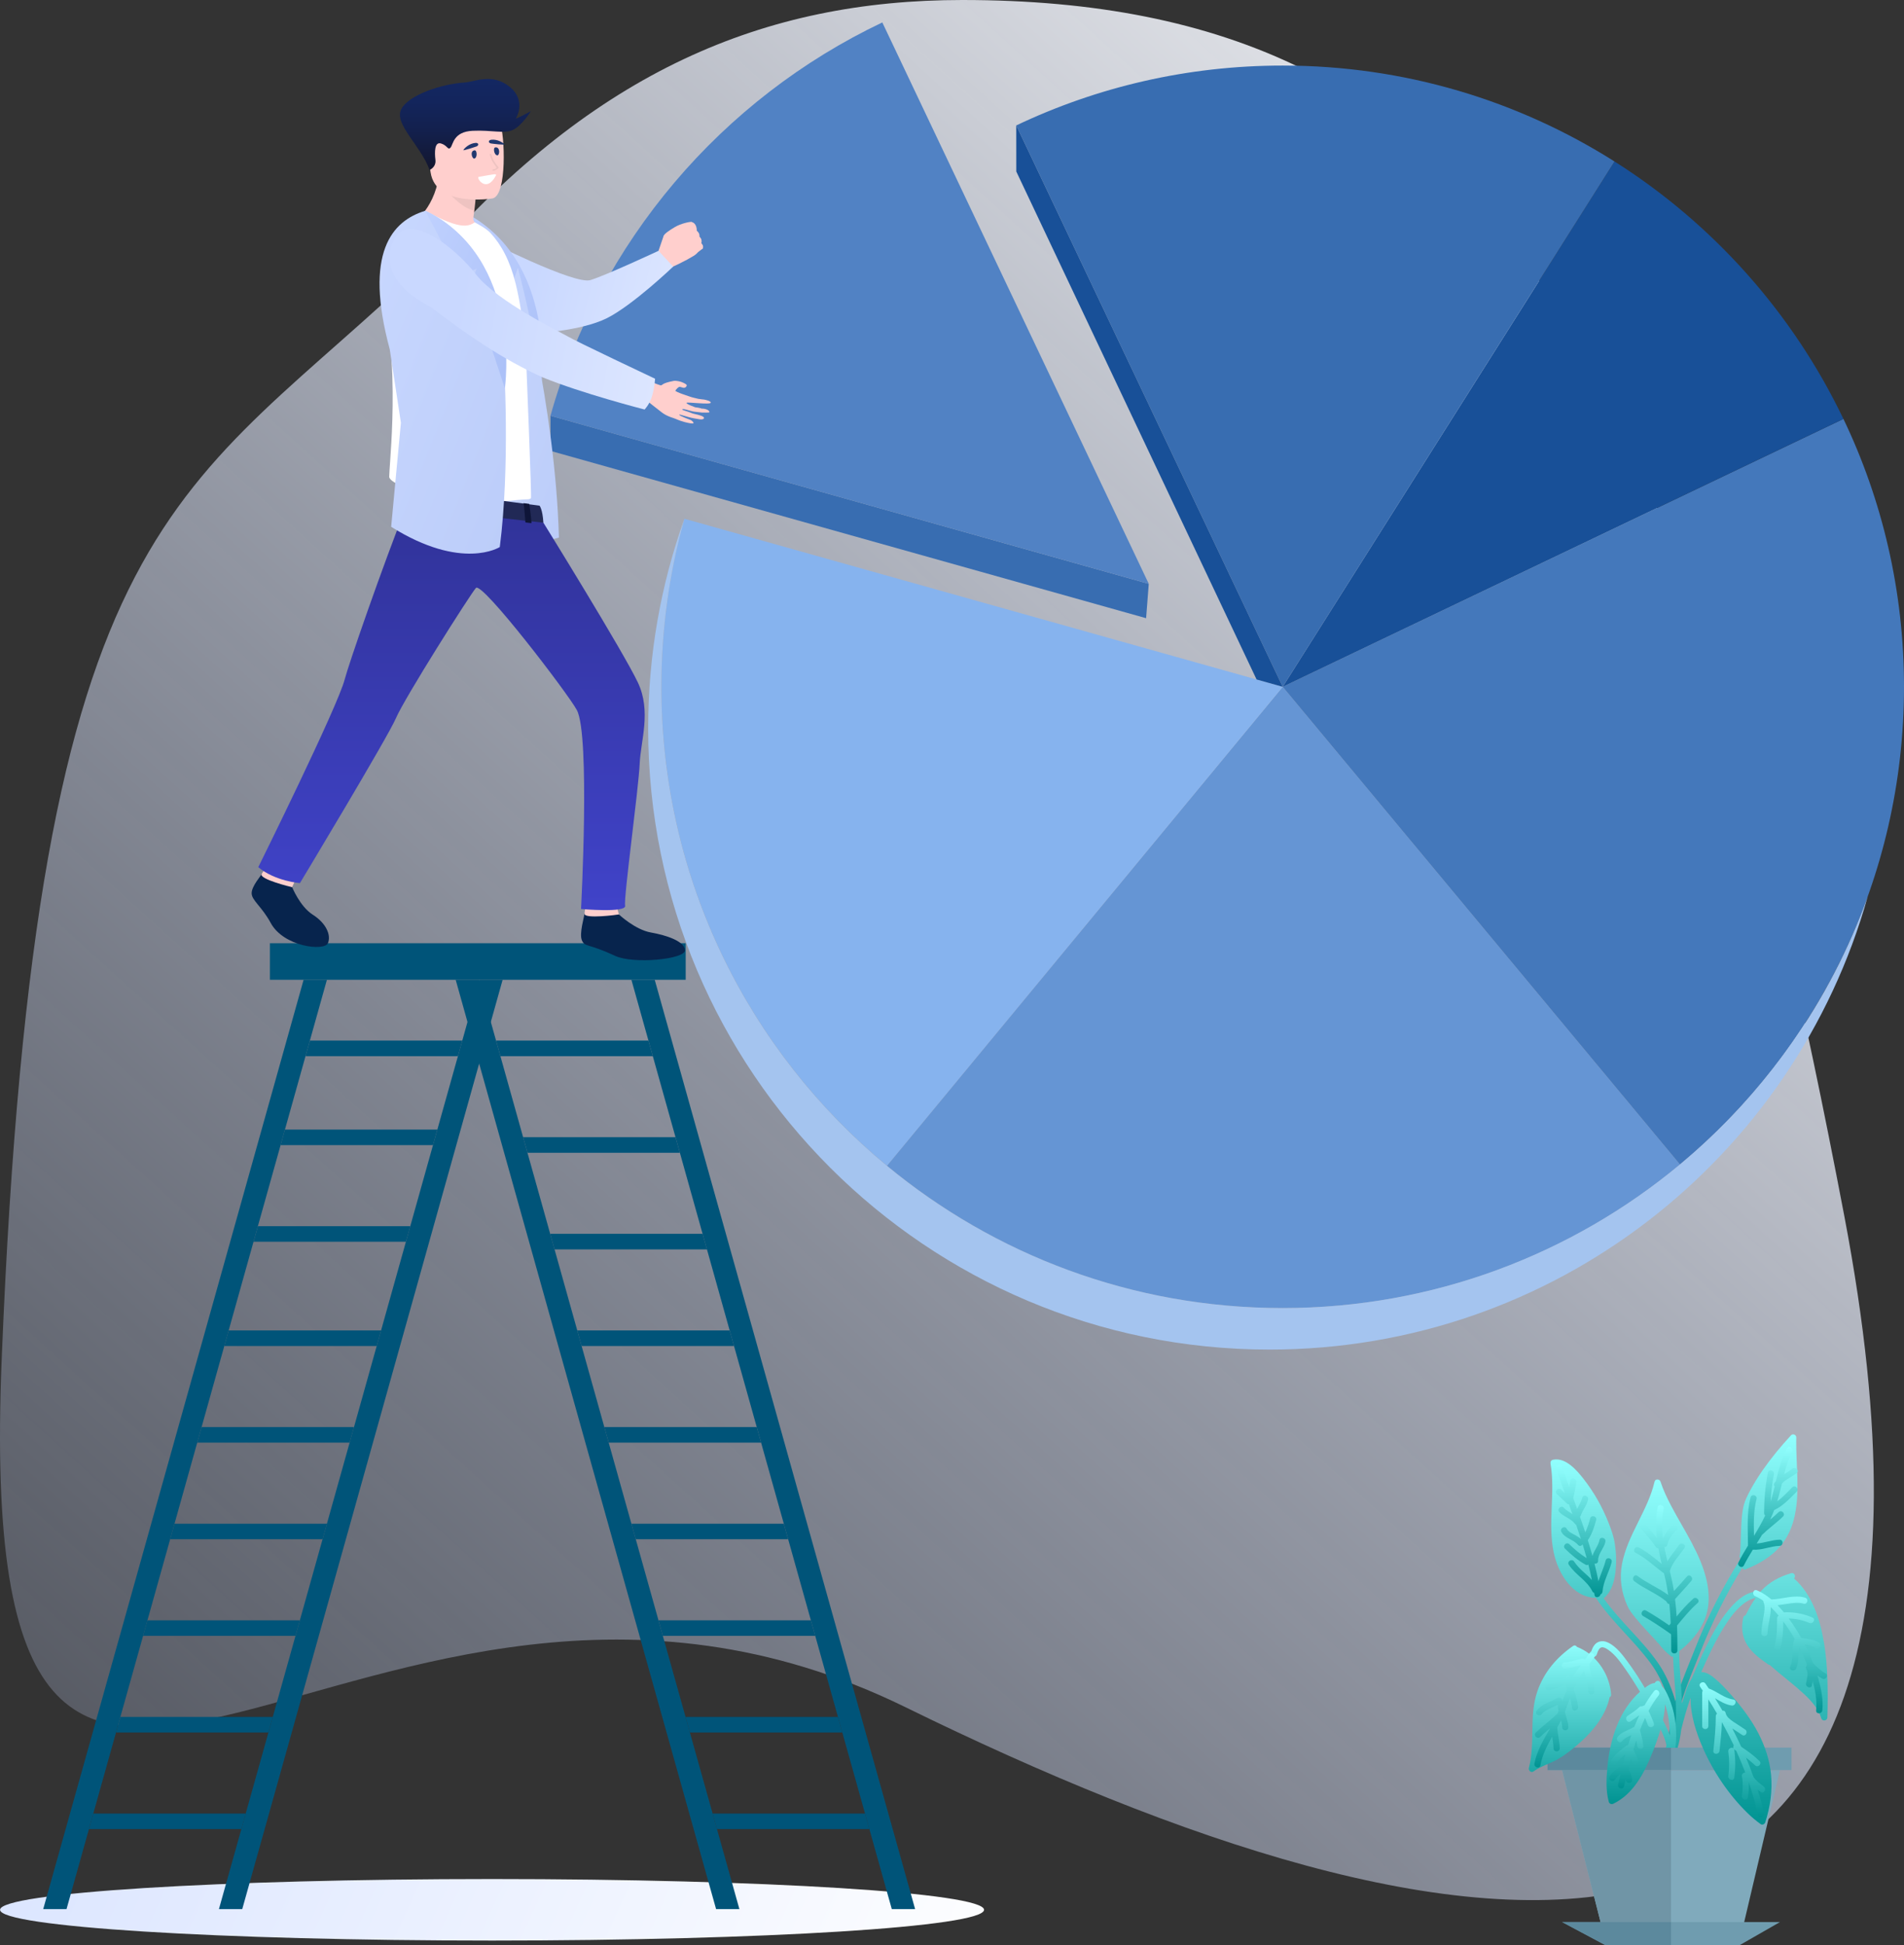 <svg width="505" height="516" viewBox="0 0 505 516" fill="none" xmlns="http://www.w3.org/2000/svg">
<rect x="0" y="0" width="505" height="516" fill="#333333" stroke="none"/>
<g clip-path="url(#clip0_11033_5156)">
<path fill-rule="evenodd" clip-rule="evenodd" d="M255.232 0C202.672 0 157.815 18.915 114.097 68.805C47.5 133 9.722 132.116 0.462 360.213C-7.781 558.781 95.104 381.715 240.18 452.842C385.245 523.975 532.998 552.615 489.156 322.481C445.315 92.346 395.938 0 255.232 0Z" fill="url(#paint0_linear_11033_5156)"/>
<path fill-rule="evenodd" clip-rule="evenodd" d="M461.324 515.31H425.904L414.316 469.509H472.113L461.324 515.31Z" fill="#80AABC"/>
<path d="M410.455 463.552H475.176V469.508H410.455V463.552Z" fill="#6F9CAF"/>
<path fill-rule="evenodd" clip-rule="evenodd" d="M443.215 469.509H414.316L425.904 515.31H443.215V469.509Z" fill="#7095A6"/>
<path d="M410.449 463.552H443.215V469.508H410.449V463.552Z" fill="#5C899D"/>
<path fill-rule="evenodd" clip-rule="evenodd" d="M461.325 516H425.906L414.318 509.816H472.115L461.325 516Z" fill="#6F9CAF"/>
<path fill-rule="evenodd" clip-rule="evenodd" d="M443.215 509.816H414.316L425.904 516H443.215V509.816Z" fill="#5C899D"/>
<path fill-rule="evenodd" clip-rule="evenodd" d="M476.424 382.116C476.424 381.84 476.43 381.557 476.436 381.287C476.454 380.585 475.524 380.182 475.037 380.705C472.305 383.653 469.748 386.769 467.448 390.065C466.247 391.789 465.142 393.578 464.152 395.427C463.497 396.658 462.837 397.925 462.5 399.282C461.882 401.804 461.84 404.494 461.75 407.076C461.708 408.295 461.684 409.513 461.624 410.732C461.6 411.159 461.576 411.585 461.528 412.011C461.516 412.101 461.522 412.089 461.486 412.269C461.468 412.336 461.462 412.372 461.462 412.39C461.245 412.768 461.378 413.188 461.648 413.446C456.868 421.06 452.815 429.016 449.543 437.392C446.295 445.708 442.326 453.946 442.596 463.096C442.596 463.3 442.668 463.462 442.77 463.588H444.091C444.187 463.462 444.241 463.3 444.235 463.096C443.977 454.216 447.832 446.158 451.02 438.094C454.088 430.336 457.763 422.945 462.098 415.842C462.236 416.19 462.566 416.43 463.017 416.25C466.475 414.875 469.76 412.99 472.197 410.126C474.191 407.784 475.416 404.932 476.04 401.936C477.397 395.445 476.358 388.684 476.418 382.122L476.424 382.116Z" fill="url(#paint1_linear_11033_5156)"/>
<path fill-rule="evenodd" clip-rule="evenodd" d="M475.363 394.503C474.156 395.716 472.859 397.169 471.382 398.207C471.862 396.652 472.247 395.055 472.631 393.47C473.718 392.353 475.321 391.681 476.528 390.744C477.362 390.096 476.191 388.937 475.363 389.585C474.69 390.108 473.952 390.546 473.243 391.002C473.76 388.943 474.348 386.871 475.339 384.998C475.831 384.061 474.414 383.233 473.922 384.169C472.499 386.865 471.748 389.837 471.04 392.822C470.896 392.996 470.757 393.176 470.637 393.368C470.415 393.71 470.493 394.046 470.697 394.275C470.373 395.632 470.037 396.983 469.623 398.298C469.749 395.866 470.025 393.44 470.493 391.044C470.697 390.012 469.112 389.567 468.908 390.606C468.212 394.143 467.899 397.739 467.893 401.336C467.893 401.624 468.013 401.84 468.194 401.966C467.323 403.834 466.29 405.605 465.215 407.358C465.137 404.086 465.065 400.759 465.894 397.613C466.164 396.586 464.579 396.148 464.309 397.175C463.222 401.312 463.6 405.725 463.624 409.958C462.736 411.411 461.877 412.87 461.108 414.389C460.628 415.332 462.051 416.16 462.526 415.218C463.252 413.783 464.075 412.402 464.915 411.039C467.353 411.237 469.581 410.084 472 410.042C473.057 410.024 473.063 408.379 472 408.397C469.929 408.439 467.971 409.291 465.93 409.406C466.266 408.865 466.608 408.319 466.945 407.778C467.101 407.526 467.251 407.28 467.401 407.022C467.491 406.986 467.575 406.926 467.659 406.848C469.322 405.215 471.256 403.882 472.913 402.242C473.67 401.504 472.505 400.339 471.754 401.084C471.04 401.786 470.271 402.435 469.497 403.071C469.887 402.242 470.247 401.396 470.577 400.537C472.895 399.48 474.762 397.433 476.528 395.668C477.278 394.917 476.113 393.758 475.363 394.503Z" fill="url(#paint2_linear_11033_5156)"/>
<path fill-rule="evenodd" clip-rule="evenodd" d="M444.086 450.282C443.113 447.148 441.732 443.966 439.865 441.252C435.578 435.019 429.682 430.096 425.322 423.929C425.418 423.887 425.514 423.833 425.605 423.749C428.042 421.467 428.547 417.709 428.637 414.538C428.685 412.845 428.553 411.14 428.301 409.465C428.012 407.531 427.346 405.7 426.631 403.893C424.986 399.714 422.759 395.793 419.991 392.25C418.195 389.957 415.265 386.558 411.987 387.183C411.933 387.195 411.879 387.207 411.825 387.225C411.356 387.345 411.176 387.795 411.254 388.233C412.557 396.033 410.48 403.983 412.083 411.764C413.206 417.21 417.024 423.743 423.263 423.821C427.46 430.132 433.308 435.079 437.793 441.162C439.709 443.761 441.12 446.71 442.183 449.76C443.215 452.708 444.116 456.124 443.443 459.253C443.221 460.285 444.806 460.724 445.029 459.691C445.695 456.563 445.011 453.278 444.08 450.276L444.086 450.282Z" fill="url(#paint3_linear_11033_5156)"/>
<path fill-rule="evenodd" clip-rule="evenodd" d="M425.869 413.92C425.4 415.812 424.536 417.571 423.953 419.414C423.653 417.847 423.299 416.292 422.909 414.743C423.371 414.833 423.893 414.575 423.869 413.968C423.791 412.131 425.461 410.702 425.809 408.931C426.019 407.898 424.434 407.454 424.23 408.493C423.917 410.048 422.789 411.249 422.374 412.726C421.984 411.309 421.564 409.904 421.125 408.499C421.185 408.451 421.245 408.384 421.294 408.3C422.308 406.733 422.861 404.962 423.347 403.179C423.629 402.152 422.044 401.72 421.768 402.74C421.42 404.013 421.041 405.268 420.465 406.433C420.009 405.058 419.54 403.695 419.06 402.332C419.138 402.248 419.204 402.152 419.246 402.026C419.78 400.531 420.855 399.33 421.215 397.751C421.45 396.724 419.864 396.28 419.63 397.312C419.39 398.363 418.814 399.27 418.303 400.207C417.961 399.258 417.613 398.309 417.271 397.355C417.643 395.974 417.823 394.55 418.093 393.151C418.291 392.119 416.712 391.674 416.508 392.713C416.394 393.284 416.304 393.86 416.202 394.43C415.559 392.653 414.923 390.882 414.31 389.099C413.968 388.108 412.383 388.534 412.725 389.537C413.476 391.71 414.25 393.872 415.037 396.04C414.719 395.745 414.401 395.451 414.094 395.145C413.344 394.4 412.179 395.559 412.935 396.31C413.788 397.156 414.707 397.925 415.565 398.772C415.74 398.946 415.932 399.012 416.118 399.012C416.43 399.87 416.742 400.729 417.042 401.588C416.238 401.089 415.409 400.621 414.749 399.912C414.028 399.132 412.869 400.297 413.59 401.071C414.773 402.344 416.718 402.782 417.733 404.193C417.829 404.319 417.937 404.41 418.057 404.47C418.489 405.719 418.904 406.967 419.312 408.228C418.82 407.766 418.237 407.424 417.637 407.106C416.844 406.685 415.992 406.319 415.541 405.496C415.025 404.572 413.614 405.394 414.124 406.325C415.109 408.108 417.289 408.294 418.526 409.771C418.928 410.258 419.498 410.042 419.756 409.621C420.135 410.84 420.495 412.059 420.831 413.284C419.144 412.269 417.637 410.984 416.244 409.603C415.487 408.859 414.328 410.024 415.079 410.768C416.706 412.377 418.502 413.884 420.501 415.007C420.789 415.163 421.065 415.139 421.282 415.007C421.63 416.358 421.942 417.715 422.218 419.084C420.693 417.421 418.76 416.136 417.517 414.209C416.946 413.32 415.523 414.143 416.1 415.037C417.835 417.721 420.909 419.192 422.344 422.098C422.464 422.338 422.638 422.465 422.837 422.507C422.867 422.687 422.891 422.873 422.921 423.053C423.059 424.002 424.362 423.726 424.506 422.897C424.776 422.783 424.998 422.549 425.028 422.176C425.238 419.426 426.805 416.995 427.46 414.341C427.718 413.314 426.133 412.876 425.875 413.908L425.869 413.92Z" fill="url(#paint4_linear_11033_5156)"/>
<path fill-rule="evenodd" clip-rule="evenodd" d="M483.721 435.44C482.706 429.357 480.581 422.885 475.837 418.687C476.39 418.177 475.951 417.03 475.069 417.288C472.091 418.159 469.359 419.588 467.215 421.864C466.867 422.236 466.543 422.614 466.236 423.011C466.194 422.56 465.798 422.104 465.216 422.218C462.31 422.812 460.028 425.094 458.239 427.322C455.987 430.132 454.228 433.296 452.631 436.508C451.22 439.342 449.995 442.266 448.716 445.167C448.68 445.215 448.65 445.257 448.626 445.305C447.599 446.884 447.047 448.841 446.5 450.625C446.374 451.033 446.248 451.435 446.116 451.843C445.96 447.244 445.389 442.621 445.377 438.081C445.377 438.045 445.377 438.015 445.377 437.985C448.41 435.596 450.997 432.708 452.336 429.027C453.489 425.863 453.381 422.41 452.643 419.174C451.015 412.065 446.626 405.856 443.282 399.492C442.177 397.402 441.162 395.265 440.424 393.013C440.184 392.274 439.031 392.184 438.839 393.013C437.055 400.686 431.724 407.027 430.216 414.785C429.472 418.651 430.042 422.404 431.645 425.983C432.162 427.148 432.996 428.174 433.789 429.159C434.75 430.354 435.782 431.489 436.821 432.612C437.44 433.278 438.064 433.938 438.683 434.605C438.887 434.827 439.085 435.049 439.283 435.277C439.301 435.289 439.355 435.367 439.391 435.41C439.391 435.416 439.397 435.422 439.403 435.434V435.422C439.403 435.422 439.415 435.446 439.391 435.41C439.373 435.373 439.355 435.325 439.349 435.265C439.415 435.518 439.595 435.752 439.847 435.866C440.802 437.139 441.859 438.286 443.162 439.288C443.372 439.45 443.582 439.48 443.762 439.426C443.912 445.395 444.897 451.531 444.393 457.499C443.99 458.989 443.66 460.49 443.462 462.009C443.342 462.537 443.222 463.065 443.102 463.594H444.963C445.419 462.027 445.72 460.442 445.9 458.844C446.56 456.167 447.293 453.507 448.199 450.895C448.259 450.709 448.332 450.522 448.404 450.336C448.332 454.9 449.881 459.595 451.646 463.624C454.45 470.025 458.557 476.113 463.576 480.988C464.645 482.027 465.786 482.994 466.999 483.852C467.449 484.177 468.056 483.828 468.206 483.366C469.509 479.307 470.139 475.056 469.749 470.805C469.389 466.932 468.164 463.228 466.393 459.781C464.507 456.112 461.973 452.798 459.265 449.706C457.866 448.109 456.419 446.518 454.774 445.161C453.801 444.356 452.685 443.569 451.376 443.515C451.322 443.515 451.268 443.515 451.214 443.515C451.688 442.453 452.168 441.396 452.649 440.345C454.126 437.091 455.747 433.89 457.704 430.894C459.373 428.33 461.439 425.622 464.267 424.265C464.705 424.055 465.186 423.923 465.666 423.821C464.633 425.28 463.775 426.877 462.97 428.469C462.694 428.505 462.442 428.691 462.364 429.051C461.793 431.585 462.015 434.101 463.414 436.334C464.765 438.49 466.921 440.051 468.98 441.48C469.118 441.576 469.257 441.624 469.389 441.63C470.097 442.266 470.806 442.879 471.496 443.449C473.862 445.431 476.324 447.304 478.569 449.418C480.449 451.195 482.31 453.242 483.055 455.77C483.319 456.671 484.64 456.485 484.67 455.554C484.718 453.867 484.754 452.174 484.76 450.48V449.183C484.742 444.59 484.496 440.003 483.739 435.464L483.721 435.44Z" fill="url(#paint5_linear_11033_5156)"/>
<path fill-rule="evenodd" clip-rule="evenodd" d="M449.083 424.074C447.462 425.485 446.063 427.112 444.688 428.763C444.592 427.226 444.466 425.689 444.273 424.158C445.702 422.531 447.209 420.976 448.596 419.319C449.275 418.514 448.116 417.343 447.438 418.16C446.321 419.487 445.138 420.748 443.979 422.027C443.793 420.85 443.571 419.679 443.301 418.508C443.163 417.914 443.024 417.313 442.874 416.713C442.88 416.695 442.892 416.677 442.898 416.659C443.613 414.347 445.426 412.576 446.759 410.612C447.354 409.736 445.931 408.913 445.336 409.784C444.339 411.255 443.145 412.6 442.25 414.131C441.956 412.876 441.673 411.615 441.439 410.342C441.788 410.372 442.142 410.204 442.238 409.754C442.586 408.175 443.541 406.974 444.658 405.845C445.402 405.094 444.243 403.93 443.499 404.686C442.514 405.683 441.631 406.77 441.079 408.037C440.743 405.437 440.707 402.813 441.259 400.225C441.481 399.192 439.896 398.754 439.674 399.787C439.104 402.483 439.116 405.196 439.428 407.898C438.485 406.68 437.416 405.551 436.45 404.35C435.783 403.527 434.624 404.692 435.285 405.509C436.564 407.088 438.029 408.541 439.104 410.27C439.29 410.576 439.578 410.678 439.848 410.654C440.106 412.053 440.419 413.452 440.743 414.833C438.785 413.266 436.888 411.609 434.642 410.456C433.7 409.97 432.871 411.393 433.814 411.873C436.486 413.242 438.665 415.332 441.043 417.127C441.139 417.205 441.235 417.247 441.331 417.271C441.397 417.547 441.463 417.824 441.529 418.1C441.926 419.757 442.232 421.42 442.466 423.077C439.902 421.168 436.864 419.961 434.312 418.01C433.472 417.361 432.655 418.79 433.484 419.427C436.156 421.468 439.422 422.657 442.01 424.801C442.1 425.161 442.418 425.461 442.766 425.485C442.946 427.19 443.054 428.902 443.133 430.619C443.036 430.733 442.946 430.841 442.85 430.955C442.802 431.009 442.766 431.069 442.73 431.129C440.743 429.748 438.713 428.421 436.612 427.214C435.693 426.686 434.865 428.103 435.783 428.631C438.347 430.108 440.809 431.766 443.223 433.477C443.253 434.906 443.265 436.341 443.265 437.776C443.265 438.833 444.904 438.833 444.904 437.776C444.904 435.566 444.886 433.357 444.808 431.165C446.531 429.094 448.212 426.986 450.248 425.215C451.046 424.518 449.881 423.366 449.083 424.056V424.074Z" fill="url(#paint6_linear_11033_5156)"/>
<path fill-rule="evenodd" clip-rule="evenodd" d="M467.815 473.879C466.812 473.129 465.762 472.354 465.071 471.303C464.465 469.598 463.81 467.905 463.108 466.236C463.948 466.866 464.753 467.533 465.509 468.271C466.266 469.016 467.425 467.851 466.668 467.112C465.203 465.665 463.528 464.47 461.829 463.324C461.084 461.69 460.292 460.081 459.463 458.484C460.328 459.055 461.216 459.589 462.063 460.189C462.934 460.802 463.75 459.373 462.891 458.766C461.835 458.022 460.718 457.367 459.655 456.641C458.827 456.07 457.896 455.368 457.68 454.335C457.584 453.867 457.211 453.699 456.851 453.753C456.203 452.642 455.542 451.543 454.864 450.462C456.269 451.261 457.62 452.144 459.301 452.39C460.334 452.54 460.784 450.961 459.739 450.805C457.277 450.444 455.476 448.673 453.195 447.856C452.912 447.43 452.63 447.004 452.342 446.584C451.753 445.713 450.33 446.536 450.925 447.412C451.165 447.766 451.399 448.115 451.633 448.469C451.531 448.595 451.471 448.763 451.471 448.967V457.842C451.471 458.898 453.11 458.898 453.11 457.842V450.763C453.903 452.011 454.672 453.278 455.416 454.557C455.224 454.683 455.086 454.906 455.086 455.206C455.08 458.286 454.768 461.348 454.431 464.404C454.317 465.461 455.963 465.443 456.077 464.404C456.359 461.871 456.611 459.349 456.701 456.797C457.818 458.82 458.869 460.88 459.853 462.969C459.715 463.198 459.673 463.492 459.781 463.75C459.319 463.324 458.286 463.774 458.4 464.621C458.694 466.758 458.694 468.944 458.4 471.087C458.262 472.12 459.841 472.57 459.985 471.52C460.322 469.064 460.322 466.644 459.985 464.182C459.973 464.116 459.961 464.05 459.937 463.996C459.979 464.044 460.033 464.086 460.087 464.128C460.232 464.224 460.37 464.32 460.514 464.41C461.372 466.308 462.171 468.217 462.904 470.163C462.423 470.163 461.895 470.571 462.009 471.195C462.327 472.889 462.279 474.648 462.009 476.347C461.847 477.38 463.426 477.824 463.588 476.779C463.804 475.434 463.9 474.089 463.828 472.75C464.795 475.584 465.623 478.46 466.278 481.379C466.506 482.411 468.091 481.973 467.863 480.946C467.389 478.845 466.83 476.767 466.194 474.708C466.458 474.912 466.722 475.104 466.98 475.302C467.827 475.939 468.644 474.51 467.809 473.885L467.815 473.879Z" fill="url(#paint7_linear_11033_5156)"/>
<path fill-rule="evenodd" clip-rule="evenodd" d="M484.165 443.84C482.934 443.198 481.997 442.183 480.958 441.288C480.286 439.559 479.517 437.866 478.677 436.214C479.71 436.353 480.724 436.575 481.613 437.133C482.514 437.692 483.336 436.275 482.442 435.71C481.012 434.815 479.379 434.671 477.752 434.479C476.755 432.684 475.645 430.949 474.42 429.304C476.287 429.352 478.172 429.736 479.884 430.474C480.844 430.889 481.685 429.472 480.712 429.051C478.341 428.031 475.723 427.526 473.141 427.676C472.949 427.448 472.763 427.214 472.564 426.986C472.21 426.578 471.844 426.175 471.466 425.779C472.324 425.683 473.177 425.539 474.035 425.419C475.428 425.215 476.978 424.962 478.359 425.377C479.373 425.683 479.806 424.098 478.791 423.792C475.915 422.915 472.769 424.176 469.838 424.254C468.668 423.263 467.389 422.417 465.978 421.822C464.999 421.408 464.579 422.999 465.539 423.401C466.296 423.719 467.004 424.134 467.677 424.614C467.677 424.74 467.695 424.86 467.755 424.998C468.271 426.127 467.929 427.682 467.743 428.841C467.509 430.288 467.173 431.741 467.155 433.206C467.136 434.263 468.782 434.263 468.8 433.206C468.83 430.997 469.766 428.565 469.664 426.289C470.331 426.932 470.949 427.61 471.532 428.289C471.61 428.379 471.688 428.469 471.76 428.565C471.52 428.685 471.346 428.919 471.346 429.267C471.346 431.765 471.334 434.263 470.637 436.689C470.343 437.71 471.928 438.142 472.222 437.127C472.883 434.834 472.973 432.474 472.985 430.102C474.108 431.597 475.122 433.182 476.047 434.809C475.939 434.9 475.855 435.038 475.807 435.212C475.212 437.487 475.747 439.895 474.822 442.111C474.414 443.089 476.005 443.51 476.407 442.549C477.17 440.718 476.948 438.778 477.17 436.881C477.932 438.352 478.623 439.865 479.235 441.408C479.193 441.528 479.181 441.66 479.211 441.787C478.959 442.015 478.851 442.375 479.097 442.747C479.776 443.774 479.181 445.431 479.013 446.548C478.857 447.581 480.442 448.031 480.598 446.986C480.652 446.656 480.718 446.314 480.784 445.954C481.481 448.445 481.961 451.081 481.697 453.663C481.589 454.714 483.234 454.708 483.336 453.663C483.618 450.871 483.054 448.013 482.309 445.329C482.225 445.023 482.129 444.711 482.033 444.404C482.442 444.723 482.868 445.011 483.33 445.251C484.267 445.743 485.095 444.326 484.159 443.834L484.165 443.84Z" fill="url(#paint8_linear_11033_5156)"/>
<path fill-rule="evenodd" clip-rule="evenodd" d="M441.131 455.945C441.407 454.666 441.588 453.363 441.606 452.06C442.542 454.642 442.83 457.524 442.879 460.214C442.698 459.763 442.506 459.325 442.314 458.893C441.918 457.998 441.498 457.11 441.053 456.233C441.077 456.137 441.101 456.041 441.119 455.945H441.131ZM441.804 462.129C441.888 462.435 441.96 462.748 441.972 462.964C441.972 463.006 441.966 463.174 441.966 463.222C441.864 463.342 441.81 463.462 441.786 463.588H444.302C444.356 463.492 444.392 463.384 444.41 463.264C444.848 459.481 444.446 455.23 443.149 451.646C442.632 450.217 441.954 448.445 440.825 447.304C440.687 446.95 440.531 446.602 440.351 446.26C439.99 445.557 439.114 445.839 438.886 446.422C437.949 446.476 437.042 447.112 436.256 447.707C434.899 445.443 433.482 443.216 431.933 441.102C430.492 439.133 428.798 436.785 426.529 435.704C425.64 435.278 424.703 435.17 423.797 435.602C422.884 436.04 422.374 437.067 422.055 438.004C421.827 438.16 421.647 438.388 421.497 438.646C420.518 437.902 419.432 437.283 418.267 436.839C418.057 436.497 417.642 436.305 417.216 436.599C412.845 439.637 409.53 443.522 407.765 448.589C405.478 455.182 407.255 462.285 405.502 468.956C405.333 469.599 406.096 470.331 406.708 469.881C408.738 468.41 411.218 467.785 413.367 466.518C415.439 465.299 417.342 463.744 419.137 462.147C422.644 459.031 425.958 454.87 426.925 450.175C427.171 450.06 427.345 449.826 427.321 449.46C427.051 445.821 425.388 442.279 422.77 439.745C422.836 439.625 422.908 439.505 422.98 439.397C423.232 439.307 423.43 439.103 423.515 438.838C423.659 438.352 423.833 437.896 424.115 437.469C424.301 437.181 424.517 437.049 424.733 436.977C424.956 436.905 425.124 436.929 425.454 437.025C425.826 437.133 426.186 437.361 426.535 437.601C428.468 438.928 429.933 441.06 431.254 442.951C432.557 444.825 433.788 446.764 434.977 448.739C429.405 453.645 427.021 461.421 426.343 468.614C426.054 471.664 425.88 474.966 426.703 477.939C426.853 478.479 427.435 478.659 427.91 478.431C433.266 475.843 436.142 470.217 438.249 464.939C439.066 462.898 439.822 460.814 440.441 458.689C440.579 458.983 440.717 459.277 440.849 459.577C441.221 460.406 441.558 461.258 441.816 462.135L441.804 462.129Z" fill="url(#paint9_linear_11033_5156)"/>
<path fill-rule="evenodd" clip-rule="evenodd" d="M422.771 439.685C423.353 438.797 421.93 437.974 421.354 438.857C421.102 439.235 420.837 439.613 420.573 439.986C420.453 440.01 420.345 440.058 420.249 440.13C420.075 439.98 419.835 439.901 419.547 439.962C418.027 440.28 416.562 440.886 415.001 440.922C413.945 440.946 413.939 442.591 415.001 442.561C416.478 442.531 417.859 442.063 419.282 441.709C418.442 442.82 417.613 443.936 416.953 445.173C416.887 445.293 416.827 445.413 416.767 445.54C416.887 444.915 416.244 444.207 415.572 444.645C414.131 445.588 412.455 446.464 410.732 446.668C409.693 446.794 409.681 448.434 410.732 448.308C412.293 448.115 413.794 447.551 415.181 446.788C415.356 447.185 415.518 447.581 415.668 447.983C415.518 448.35 415.362 448.71 415.211 449.07C414.911 449.773 414.617 450.475 414.335 451.184C414.365 450.613 413.764 450.001 413.11 450.385C411.237 451.478 408.889 451.958 407.556 453.802C406.937 454.666 408.361 455.483 408.973 454.63C409.513 453.88 410.462 453.459 411.273 453.075C411.909 452.775 412.558 452.505 413.188 452.198C413.17 452.757 413.242 453.297 413.362 453.838C413.266 454.096 413.17 454.348 413.062 454.6C412.96 454.636 412.864 454.702 412.774 454.786C411.056 456.479 409.069 457.866 407.352 459.554C406.595 460.298 407.76 461.457 408.517 460.712C409.351 459.89 410.246 459.145 411.147 458.401C409.453 461.409 407.61 464.351 406.98 467.804C406.787 468.836 408.373 469.281 408.565 468.242C409.069 465.504 410.33 463.042 411.687 460.616C411.849 461.655 412.029 462.694 412.041 463.751C412.059 464.807 413.698 464.807 413.68 463.751C413.656 461.877 413.128 460.07 413.038 458.209C413.386 457.584 413.722 456.948 414.041 456.311C414.203 456.918 414.323 457.53 414.335 458.161C414.365 459.217 416.004 459.217 415.98 458.161C415.944 456.744 415.38 455.411 415.049 454.048C415.53 452.829 415.92 451.574 416.424 450.361C416.67 451.268 416.857 452.192 416.989 453.123C417.139 454.168 418.718 453.723 418.574 452.685C418.346 451.094 417.943 449.544 417.415 448.037C417.679 447.437 417.949 446.837 418.238 446.242C418.76 445.155 419.438 444.165 420.159 443.204C420.531 445.011 421.198 446.77 421.234 448.632C421.252 449.689 422.897 449.689 422.879 448.632C422.831 446.14 421.66 443.822 421.564 441.361C421.978 440.814 422.387 440.256 422.765 439.679L422.771 439.685Z" fill="url(#paint10_linear_11033_5156)"/>
<path fill-rule="evenodd" clip-rule="evenodd" d="M438.731 448.547C437.77 449.772 436.912 451.063 436.143 452.402C435.933 452.39 435.717 452.474 435.549 452.612C435.303 452.546 435.026 452.588 434.786 452.816C433.85 453.729 432.727 454.402 431.67 455.152C430.811 455.759 431.628 457.188 432.499 456.575C433.267 456.035 434.06 455.518 434.804 454.954C434.324 455.963 433.88 456.989 433.471 458.034C433.417 458.052 433.369 458.076 433.315 458.112C431.904 458.953 430.091 459.361 429.04 460.706C428.398 461.529 429.55 462.7 430.205 461.865C430.811 461.084 431.736 460.664 432.661 460.256C432.36 461.126 432.078 461.997 431.814 462.886C431.664 462.874 431.508 462.922 431.346 463.042C429.899 464.135 428.44 465.245 427.437 466.783C426.855 467.677 428.278 468.494 428.854 467.611C429.454 466.692 430.271 465.936 431.136 465.251C430.889 466.176 430.643 467.113 430.421 468.037C429.118 468.956 427.833 469.857 426.945 471.208C426.362 472.102 427.785 472.925 428.362 472.036C428.758 471.43 429.268 470.938 429.827 470.487C429.604 471.454 429.382 472.421 429.16 473.375C428.92 474.408 430.505 474.84 430.745 473.814C430.895 473.147 431.052 472.487 431.208 471.826C431.244 471.994 431.274 472.162 431.298 472.337C431.364 472.781 431.916 473.015 432.306 472.907C432.775 472.781 432.949 472.343 432.883 471.898C432.733 470.938 432.445 469.989 431.838 469.238C432.066 468.326 432.3 467.413 432.547 466.5C432.709 466.867 432.865 467.239 433.021 467.605C433.195 468.013 433.796 468.103 434.15 467.899C434.57 467.653 434.618 467.185 434.444 466.777C434.054 465.87 433.663 464.957 433.243 464.063C433.483 463.258 433.729 462.453 433.994 461.655C434.096 462.129 434.174 462.604 434.234 463.084C434.36 464.123 436.005 464.135 435.879 463.084C435.711 461.655 435.393 460.28 434.966 458.911C435.375 457.824 435.825 456.743 436.317 455.687C436.588 456.299 436.846 456.917 437.062 457.554C437.404 458.551 438.989 458.118 438.647 457.116C438.257 455.981 437.77 454.888 437.248 453.813C438.029 452.372 438.899 450.985 439.914 449.7C440.562 448.878 439.41 447.707 438.755 448.535L438.731 448.547Z" fill="url(#paint11_linear_11033_5156)"/>
<path fill-rule="evenodd" clip-rule="evenodd" d="M130.508 498.413C202.578 498.413 261 502.07 261 506.573C261 511.076 202.578 514.733 130.508 514.733C58.438 514.733 0.016 511.076 0.016 506.573C0.016 502.07 58.438 498.413 130.508 498.413Z" fill="url(#paint12_linear_11033_5156)"/>
<path fill-rule="evenodd" clip-rule="evenodd" d="M173.655 259.892H167.471L236.532 506.387H242.717L173.655 259.892Z" fill="#005479"/>
<path fill-rule="evenodd" clip-rule="evenodd" d="M127.05 259.892H120.859L189.927 506.387H196.111L127.05 259.892Z" fill="#005479"/>
<path fill-rule="evenodd" clip-rule="evenodd" d="M171.992 276.019H131.571L132.723 280.144H173.145L171.992 276.019Z" fill="#005479"/>
<path fill-rule="evenodd" clip-rule="evenodd" d="M179.167 301.646H138.746L139.905 305.77H180.326L179.167 301.646Z" fill="#005479"/>
<path fill-rule="evenodd" clip-rule="evenodd" d="M75.575 299.616H115.996L114.843 303.747H74.422L75.575 299.616Z" fill="#005479"/>
<path fill-rule="evenodd" clip-rule="evenodd" d="M186.349 327.271H145.928L147.081 331.396H187.508L186.349 327.271Z" fill="#005479"/>
<path fill-rule="evenodd" clip-rule="evenodd" d="M68.399 325.248H108.82L107.661 329.373H67.24L68.399 325.248Z" fill="#005479"/>
<path fill-rule="evenodd" clip-rule="evenodd" d="M193.529 352.898H153.108L154.26 357.029H194.688L193.529 352.898Z" fill="#005479"/>
<path fill-rule="evenodd" clip-rule="evenodd" d="M200.71 378.524H160.289L161.442 382.655H201.863L200.71 378.524Z" fill="#005479"/>
<path fill-rule="evenodd" clip-rule="evenodd" d="M207.892 404.157H167.471L168.624 408.282H209.045L207.892 404.157Z" fill="#005479"/>
<path fill-rule="evenodd" clip-rule="evenodd" d="M215.074 429.784H174.647L175.805 433.909H216.227L215.074 429.784Z" fill="#005479"/>
<path fill-rule="evenodd" clip-rule="evenodd" d="M222.247 455.41H181.826L182.985 459.535H223.406L222.247 455.41Z" fill="#005479"/>
<path fill-rule="evenodd" clip-rule="evenodd" d="M229.429 481.037H189.008L190.167 485.168H230.588L229.429 481.037Z" fill="#005479"/>
<path fill-rule="evenodd" clip-rule="evenodd" d="M80.522 259.892H86.707L17.645 506.387H11.461L80.522 259.892Z" fill="#005479"/>
<path fill-rule="evenodd" clip-rule="evenodd" d="M127.128 259.892H133.312L64.251 506.387H58.066L127.128 259.892Z" fill="#005479"/>
<path fill-rule="evenodd" clip-rule="evenodd" d="M82.192 276.019H122.613L121.454 280.144H81.033L82.192 276.019Z" fill="#005479"/>
<path fill-rule="evenodd" clip-rule="evenodd" d="M60.647 352.898H101.068L99.915 357.029H59.488L60.647 352.898Z" fill="#005479"/>
<path fill-rule="evenodd" clip-rule="evenodd" d="M53.467 378.524H93.894L92.736 382.655H52.315L53.467 378.524Z" fill="#005479"/>
<path fill-rule="evenodd" clip-rule="evenodd" d="M46.292 404.157H86.713L85.554 408.282H45.133L46.292 404.157Z" fill="#005479"/>
<path fill-rule="evenodd" clip-rule="evenodd" d="M39.104 429.784H79.531L78.372 433.909H37.951L39.104 429.784Z" fill="#005479"/>
<path fill-rule="evenodd" clip-rule="evenodd" d="M31.928 455.41H72.35L71.191 459.535H30.77L31.928 455.41Z" fill="#005479"/>
<path fill-rule="evenodd" clip-rule="evenodd" d="M24.747 481.037H65.168L64.009 485.168H23.594L24.747 481.037Z" fill="#005479"/>
<path d="M71.588 250.188H181.869V259.885H71.588V250.188Z" fill="#005479"/>
<path fill-rule="evenodd" clip-rule="evenodd" d="M340.213 182.176L445.586 308.877C417.02 332.657 380.29 346.963 340.213 346.963C300.136 346.963 263.766 332.797 235.263 309.227L340.213 182.176Z" fill="#6595D4"/>
<path fill-rule="evenodd" clip-rule="evenodd" d="M340.213 182.176L235.263 309.227C198.715 278.998 175.426 233.306 175.426 182.176C175.426 166.728 177.553 151.775 181.526 137.599L340.213 182.176Z" fill="#86B3EE"/>
<path fill-rule="evenodd" clip-rule="evenodd" d="M445.58 308.877L340.208 182.176L488.937 111.119C499.234 132.636 505 156.733 505 182.176C505 233.113 481.888 278.649 445.58 308.877Z" fill="#4478BB"/>
<path fill-rule="evenodd" clip-rule="evenodd" d="M488.938 111.119L340.214 182.176L428.22 42.831C454.345 59.364 475.497 83.044 488.932 111.119H488.938Z" fill="#185098"/>
<path fill-rule="evenodd" clip-rule="evenodd" d="M428.219 42.832L340.213 182.177L269.542 33.27C290.96 23.088 314.921 17.39 340.213 17.39C372.574 17.39 402.761 26.717 428.219 42.832Z" fill="#386DB1"/>
<path fill-rule="evenodd" clip-rule="evenodd" d="M304.688 154.857L303.984 163.975L146.021 119.602L146 110.28L304.688 154.857Z" fill="#386DB1"/>
<path fill-rule="evenodd" clip-rule="evenodd" d="M234.017 5.95L304.688 154.857L146 110.28C158.935 64.139 191.453 26.189 234.017 5.95Z" fill="#5182C4"/>
<path fill-rule="evenodd" clip-rule="evenodd" d="M235.258 309.227C263.761 332.797 300.329 346.963 340.208 346.963C380.087 346.963 417.015 332.657 445.581 308.877C467.984 290.228 485.366 265.745 495.387 237.763C475.945 307.115 412.261 357.974 336.7 357.974C245.691 357.974 171.912 284.196 171.912 193.187C171.912 173.683 175.301 154.966 181.526 137.604C177.554 151.78 175.426 166.733 175.426 182.181C175.426 233.311 198.716 279.003 235.263 309.232L235.258 309.227Z" fill="#A4C4EF"/>
<path fill-rule="evenodd" clip-rule="evenodd" d="M269.553 45.495L269.542 33.27L340.213 182.176L333.284 180.231L269.553 45.495Z" fill="#185098"/>
<path fill-rule="evenodd" clip-rule="evenodd" d="M177.846 71.001C177.846 71.001 175.528 71.638 174.219 71.728C172.904 71.818 175.228 67.549 175.228 67.549L177.852 71.001H177.846Z" fill="#F9AF79"/>
<path fill-rule="evenodd" clip-rule="evenodd" d="M174.658 66.534C174.658 66.534 175.829 63.076 176.021 62.553C176.214 62.031 177.481 61.124 179.03 60.212C180.573 59.299 183.071 58.753 183.347 58.885C183.623 59.023 183.965 59.029 184.355 59.719C184.74 60.416 184.692 61.215 184.692 61.215C184.692 61.215 185.568 61.839 185.43 62.824C185.43 62.824 186.229 63.454 185.893 64.541C185.893 64.541 186.655 65.177 186.343 65.946C186.343 65.946 185.076 66.859 184.704 67.327C184.331 67.801 180.741 69.771 177.841 71.008C177.841 71.008 175.523 70.99 174.652 66.54L174.658 66.534Z" fill="#FFCFCD"/>
<path fill-rule="evenodd" clip-rule="evenodd" d="M176.134 62.463C176.134 62.463 179.244 62.199 181.01 62.793C181.406 62.931 181.772 63.135 181.79 63.556C181.814 63.976 181.238 64.546 179.893 64.732C178.548 64.919 176.903 65.771 176.903 65.771C176.903 65.771 175.468 65.555 176.134 62.463Z" fill="#FFCFCD"/>
<path fill-rule="evenodd" clip-rule="evenodd" d="M182.932 59.106C182.932 59.106 179.077 61.52 179.383 62.193C179.695 62.865 180.218 62.919 180.218 62.919L179.083 64.63C179.083 64.63 178.969 66.191 180.704 65.855C180.704 65.855 180.452 67.302 182.079 66.78C182.079 66.78 182.337 67.806 183.136 67.698C183.934 67.59 186.354 65.933 186.354 65.933C186.354 65.933 186.816 65.339 186.012 64.51C186.012 64.51 186.366 63.483 185.52 62.787C185.52 62.787 185.712 61.928 184.787 61.184C184.787 61.184 184.955 59.232 183.352 58.872C183.352 58.872 183.1 58.992 182.938 59.094L182.932 59.106Z" fill="#FFCFCD"/>
<path fill-rule="evenodd" clip-rule="evenodd" d="M178.555 101.059C175.511 101.66 175.733 102.158 175.336 102.212C174.88 102.296 169.086 99.744 169.086 99.744L168.329 99.42L166.846 99.786L168.251 105.442C170.173 106.031 171.554 106.457 171.992 106.607C171.992 106.607 174.208 108.39 175.637 109.471C177.066 110.546 178.885 110.918 179.341 111.164C179.407 111.194 180.944 111.915 183.064 112.275C184.895 112.605 183.304 111.459 183.304 111.459C183.304 111.459 180.014 110.246 180.152 110.006C180.254 109.813 182.013 110.576 184.031 110.954C184.553 111.05 185.057 111.134 185.532 111.212C186.769 111.423 187.255 110.726 185.988 110.288C185.544 110.138 184.799 109.909 184.247 109.813C183.64 109.705 183.118 109.417 182.632 109.261C181.659 108.943 180.938 108.715 180.975 108.685C181.023 108.649 180.872 108.438 181.425 108.528C182.091 108.625 183.46 109.159 184.451 109.231C185.015 109.279 186.18 109.429 186.18 109.429C186.18 109.429 188.108 109.477 188.132 109.363C188.294 108.781 186.925 108.348 186.156 108.396C185.646 108.162 184.421 108.036 184.421 108.036C184.421 108.036 181.983 107.202 182.091 106.853C182.175 106.559 188.39 107.412 188.516 106.817C188.612 106.325 186.751 105.983 186.751 105.983C186.751 105.983 185.61 105.869 185.232 105.797C184.793 105.712 183.484 105.364 183.484 105.364C183.484 105.364 179.011 103.953 179.143 103.629C179.269 103.305 179.936 102.614 180.242 102.614C180.548 102.602 181.125 102.89 181.425 102.872C181.731 102.866 182.127 102.584 182.145 102.206C182.157 101.822 180.65 101.293 180.65 101.293C180.65 101.293 179.431 100.873 178.555 101.053V101.059Z" fill="#FFCFCD"/>
<path fill-rule="evenodd" clip-rule="evenodd" d="M128.737 63.598C128.737 63.598 152.376 75.583 156.579 74.298C160.782 73.019 174.658 66.528 174.658 66.528L178.543 70.719C178.543 70.719 167.819 80.981 160.956 84.403C154.093 87.837 141.598 88.462 141.598 88.462L128.731 63.586L128.737 63.598Z" fill="url(#paint13_linear_11033_5156)"/>
<path fill-rule="evenodd" clip-rule="evenodd" d="M122.361 55.912L131.343 72.964L133.493 73.121L134.459 75.841L143.466 102.986C143.466 102.986 148.455 68.497 122.361 55.918V55.912Z" fill="url(#paint14_linear_11033_5156)"/>
<path fill-rule="evenodd" clip-rule="evenodd" d="M137.346 70.989C137.346 70.989 147.289 107.628 148.244 142.591C148.244 142.591 140.006 145.461 127.049 143.185C114.037 140.898 137.346 70.989 137.346 70.989Z" fill="url(#paint15_linear_11033_5156)"/>
<path fill-rule="evenodd" clip-rule="evenodd" d="M130.406 62.823C122.943 65.177 110.039 58.824 110.039 58.824C110.039 58.824 116.92 53.66 116.554 42.925L122.33 47.572L126.251 50.73C126.251 50.73 126.233 52.592 125.807 55.858C125.729 56.453 125.633 57.095 125.531 57.785C125.447 58.332 125.687 58.884 126.161 59.178C128.875 60.86 130.412 62.829 130.412 62.829L130.406 62.823Z" fill="#FFCFCD"/>
<path fill-rule="evenodd" clip-rule="evenodd" d="M140.828 132.143C140.606 132.329 140.342 132.443 140.042 132.443C137.238 132.401 129.066 133.963 122.155 133.254C116.325 132.696 111.167 130.966 105.625 128.481C104.886 128.15 103.199 127.25 103.235 126.427C103.259 125.526 103.349 124.224 103.463 122.572C103.854 116.85 104.538 107.015 103.872 95.667C103.751 93.553 103.691 91.458 103.679 89.392C103.619 74.015 106.676 60.481 112.8 55.906C112.8 55.906 117.075 58.302 120.029 59.251C122.929 60.175 124.424 59.989 125.925 58.992C125.925 58.992 128.85 60.446 130.098 61.809C132.999 64.967 135.256 69.158 136.751 75.174C138.024 80.296 139.213 87.759 139.627 97.324C139.807 101.659 141.014 131.993 140.828 132.143Z" fill="white"/>
<path opacity="0.1" fill-rule="evenodd" clip-rule="evenodd" d="M126.244 50.736C126.244 50.736 126.226 52.597 125.8 55.864C121.459 55.119 116.529 48.1 116.529 48.1C118.739 47.464 120.678 47.35 122.323 47.584L126.244 50.742V50.736Z" fill="#575756"/>
<path fill-rule="evenodd" clip-rule="evenodd" d="M130.675 52.628C130.675 52.628 115.628 55.132 114.211 45.729C112.8 36.333 109.906 30.328 119.453 28.335C129.006 26.341 131.413 29.65 132.644 32.67C133.881 35.69 134.554 51.74 130.669 52.628H130.675Z" fill="#FFCFCD"/>
<path fill-rule="evenodd" clip-rule="evenodd" d="M113.894 44.954C113.431 45.387 115.743 44.57 115.491 42.444C115.239 40.319 115.245 37.539 116.974 38.055C118.703 38.572 118.787 39.959 119.502 39.148C120.21 38.337 120.222 34.933 125.368 34.693C130.514 34.453 133.594 35.533 135.983 34.483C138.373 33.432 140.793 29.499 140.793 29.499C140.793 29.499 137.827 31.102 136.794 31.511C136.794 31.511 139.796 26.767 135.173 23.02C130.556 19.274 125.842 21.73 123.17 21.892C117.274 22.246 108.328 25.14 106.406 29.013C104.479 32.886 111.534 38.56 113.888 44.954H113.894Z" fill="url(#paint16_linear_11033_5156)"/>
<path fill-rule="evenodd" clip-rule="evenodd" d="M125.764 42.06C125.218 42.126 124.545 40.031 125.866 39.869C126.575 39.785 126.653 41.952 125.764 42.06Z" fill="#20386F"/>
<path fill-rule="evenodd" clip-rule="evenodd" d="M131.979 41.19C132.526 41.124 132.706 38.926 131.379 39.089C130.676 39.173 131.079 41.304 131.979 41.19Z" fill="#20386F"/>
<path fill-rule="evenodd" clip-rule="evenodd" d="M126.106 37.905C126.988 37.827 127.048 38.56 126.43 38.83C126.25 38.914 122.767 40.049 122.899 39.815C123.151 39.322 124.436 38.049 126.106 37.905Z" fill="#20386F"/>
<path fill-rule="evenodd" clip-rule="evenodd" d="M130.316 37.07C129.434 37.172 129.512 37.899 130.166 38.043C130.478 38.109 134.027 38.541 133.781 38.265C133.372 37.809 131.925 36.884 130.316 37.07Z" fill="#20386F"/>
<path opacity="0.1" fill-rule="evenodd" clip-rule="evenodd" d="M132.099 44.684C130.447 45.891 130.351 44.96 130.91 44.87C132.759 44.57 130.736 44.186 129.919 41.087C129.841 40.763 130.201 40.673 130.309 40.931C130.381 41.111 130.561 41.796 130.657 41.982C131.762 44.288 132.627 44.306 132.099 44.69V44.684Z" fill="#575756"/>
<path fill-rule="evenodd" clip-rule="evenodd" d="M131.535 46.546C128.971 51.457 126.209 47.05 126.971 46.918C130.844 46.258 131.847 45.945 131.535 46.546Z" fill="white"/>
<path fill-rule="evenodd" clip-rule="evenodd" d="M164.15 242.551C164.15 242.551 168.413 246.586 172.616 247.337C176.82 248.087 181.563 249.666 181.677 252.05C181.791 254.434 168.029 255.809 163.166 253.545C155.912 250.165 155.222 251.269 154.369 249.498C153.511 247.727 155.078 242.875 155.006 242.305C154.916 241.602 164.144 242.551 164.144 242.551H164.15Z" fill="#07244D"/>
<path fill-rule="evenodd" clip-rule="evenodd" d="M163.616 240.575L164.15 242.551C164.072 242.593 154.784 243.878 155.012 242.305C155.192 241.032 155.468 239.639 155.468 239.639L163.616 240.569V240.575Z" fill="#FFCFCD"/>
<path fill-rule="evenodd" clip-rule="evenodd" d="M77.484 235.31C77.484 235.31 79.538 240.456 82.978 242.635C86.419 244.815 87.908 247.997 86.971 250.177C86.035 252.356 75.239 251.173 71.798 244.809C69.445 240.45 66.737 238.81 66.743 236.919C66.755 235.022 69.216 232.344 69.403 231.809C69.631 231.149 77.484 235.31 77.484 235.31Z" fill="#07244D"/>
<path fill-rule="evenodd" clip-rule="evenodd" d="M78.33 233.449L77.477 235.316C77.387 235.328 68.603 233.197 69.396 231.816C70.02 230.723 71.227 229.546 71.227 229.546L78.33 233.455V233.449Z" fill="#FFCFCD"/>
<path fill-rule="evenodd" clip-rule="evenodd" d="M144.125 138.64C144.125 138.64 165.26 172.756 169.175 181.012C172.808 188.668 169.926 196.521 169.674 202.442C169.385 209.221 165.363 238.246 165.801 240.221C166.239 242.196 154.11 241.11 154.11 241.11C154.11 241.11 156.578 194.966 152.988 188.326C150.592 183.894 127.817 154.125 126.226 155.956C124.635 157.788 107.313 185.119 105.019 190.493C102.869 195.525 79.549 234.247 79.549 234.247C79.549 234.247 72.95 233.748 68.501 230.014C68.501 230.014 89.606 187.401 91.443 180.148C92.38 176.455 101.32 150.54 107.949 133.824C111.456 124.986 144.125 138.646 144.125 138.646V138.64Z" fill="url(#paint17_linear_11033_5156)"/>
<path fill-rule="evenodd" clip-rule="evenodd" d="M143.098 134.125C143.098 134.125 143.897 134.989 144.125 138.64C144.125 138.64 111.407 135.182 107.949 133.819C107.949 133.819 107.811 129.796 108.549 129.724C109.354 129.646 143.098 134.125 143.098 134.125Z" fill="#212956"/>
<path fill-rule="evenodd" clip-rule="evenodd" d="M116.025 130.438C116.025 130.438 115.311 134.521 115.251 135.584L113.738 135.307C113.738 135.307 114.152 130.99 114.398 130.264L116.025 130.432V130.438Z" fill="#556066"/>
<path fill-rule="evenodd" clip-rule="evenodd" d="M140.372 133.65C140.372 133.65 140.943 137.361 140.961 138.76L139.358 138.574C139.358 138.574 139.028 133.944 138.841 133.458L140.367 133.656L140.372 133.65Z" fill="#0E1538"/>
<path fill-rule="evenodd" clip-rule="evenodd" d="M126.57 131.711C126.57 131.711 131.385 132.233 132.977 132.594L132.766 137.481L126.462 136.875L126.57 131.717V131.711Z" fill="#545B9C"/>
<path fill-rule="evenodd" clip-rule="evenodd" d="M103.747 139.733C122.582 151.543 132.562 145.1 132.562 145.1C135.318 123.551 133.793 97.546 133.432 91.2C132.52 63.352 112.795 55.912 112.795 55.912C104.011 58.566 96.446 66.96 103.369 92.635L106.335 112.143L103.747 139.739V139.733Z" fill="url(#paint18_linear_11033_5156)"/>
<path fill-rule="evenodd" clip-rule="evenodd" d="M112.801 55.912L121.79 72.964L126.395 71.289L124.894 75.841L133.906 102.986C133.906 102.986 138.89 68.497 112.795 55.918L112.801 55.912Z" fill="url(#paint19_linear_11033_5156)"/>
<path fill-rule="evenodd" clip-rule="evenodd" d="M172.815 105.478C173.602 103.113 173.746 100.459 173.746 100.459C173.746 100.459 152.455 90.401 150.539 89.213C149.308 88.444 131.878 80.05 126.264 72.803C120.74 65.676 107.825 55.3 104.234 64.198C104.234 64.198 98.866 73.595 114.219 81.407C124.354 89.171 133.445 95.325 143.815 100.044C154.214 104.331 170.972 108.625 170.972 108.625C170.972 108.625 172.197 107.328 172.815 105.478Z" fill="url(#paint20_linear_11033_5156)"/>
</g>
<defs>
<linearGradient id="paint0_linear_11033_5156" x1="496.547" y1="0.05" x2="21.822" y2="523.327" gradientUnits="userSpaceOnUse">
<stop stop-color="white"/>
<stop offset="1" stop-color="#C9D8FF" stop-opacity="0.19"/>
</linearGradient>
<linearGradient id="paint1_linear_11033_5156" x1="459.663" y1="380.467" x2="459.663" y2="463.588" gradientUnits="userSpaceOnUse">
<stop stop-color="#91FFFE"/>
<stop offset="1" stop-color="#009392"/>
</linearGradient>
<linearGradient id="paint2_linear_11033_5156" x1="468.913" y1="383.758" x2="468.913" y2="415.633" gradientUnits="userSpaceOnUse">
<stop stop-color="#91FFFE"/>
<stop offset="1" stop-color="#009392"/>
</linearGradient>
<linearGradient id="paint3_linear_11033_5156" x1="428.266" y1="387.107" x2="428.266" y2="460.28" gradientUnits="userSpaceOnUse">
<stop stop-color="#91FFFE"/>
<stop offset="1" stop-color="#009392"/>
</linearGradient>
<linearGradient id="paint4_linear_11033_5156" x1="420.083" y1="388.536" x2="420.083" y2="423.651" gradientUnits="userSpaceOnUse">
<stop stop-color="#91FFFE"/>
<stop offset="1" stop-color="#009392"/>
</linearGradient>
<linearGradient id="paint5_linear_11033_5156" x1="457.327" y1="392.425" x2="457.327" y2="483.979" gradientUnits="userSpaceOnUse">
<stop stop-color="#91FFFE"/>
<stop offset="1" stop-color="#009392"/>
</linearGradient>
<linearGradient id="paint6_linear_11033_5156" x1="441.827" y1="399.197" x2="441.827" y2="438.569" gradientUnits="userSpaceOnUse">
<stop stop-color="#91FFFE"/>
<stop offset="1" stop-color="#009392"/>
</linearGradient>
<linearGradient id="paint7_linear_11033_5156" x1="459.47" y1="446.213" x2="459.47" y2="481.968" gradientUnits="userSpaceOnUse">
<stop stop-color="#91FFFE"/>
<stop offset="1" stop-color="#009392"/>
</linearGradient>
<linearGradient id="paint8_linear_11033_5156" x1="474.783" y1="421.754" x2="474.783" y2="454.449" gradientUnits="userSpaceOnUse">
<stop stop-color="#91FFFE"/>
<stop offset="1" stop-color="#009392"/>
</linearGradient>
<linearGradient id="paint9_linear_11033_5156" x1="425.029" y1="435.326" x2="425.029" y2="478.528" gradientUnits="userSpaceOnUse">
<stop stop-color="#91FFFE"/>
<stop offset="1" stop-color="#009392"/>
</linearGradient>
<linearGradient id="paint10_linear_11033_5156" x1="414.936" y1="438.479" x2="414.936" y2="468.834" gradientUnits="userSpaceOnUse">
<stop stop-color="#91FFFE"/>
<stop offset="1" stop-color="#009392"/>
</linearGradient>
<linearGradient id="paint11_linear_11033_5156" x1="433.456" y1="448.252" x2="433.456" y2="474.4" gradientUnits="userSpaceOnUse">
<stop stop-color="#91FFFE"/>
<stop offset="1" stop-color="#009392"/>
</linearGradient>
<linearGradient id="paint12_linear_11033_5156" x1="280.48" y1="507.36" x2="-80.754" y2="344.748" gradientUnits="userSpaceOnUse">
<stop stop-color="white"/>
<stop offset="1" stop-color="#C9D8FF"/>
</linearGradient>
<linearGradient id="paint13_linear_11033_5156" x1="246.772" y1="100.644" x2="141.3" y2="75.183" gradientUnits="userSpaceOnUse">
<stop stop-color="white"/>
<stop offset="1" stop-color="#C9D8FF"/>
</linearGradient>
<linearGradient id="paint14_linear_11033_5156" x1="161.771" y1="99.792" x2="109.943" y2="74.109" gradientUnits="userSpaceOnUse">
<stop stop-color="#A3BAF5"/>
<stop offset="1" stop-color="#C1D2FF"/>
</linearGradient>
<linearGradient id="paint15_linear_11033_5156" x1="169.218" y1="139.105" x2="102.926" y2="114.34" gradientUnits="userSpaceOnUse">
<stop stop-color="#B7C9F7"/>
<stop offset="1" stop-color="#C9D8FF"/>
</linearGradient>
<linearGradient id="paint16_linear_11033_5156" x1="123.426" y1="45.066" x2="123.426" y2="20.953" gradientUnits="userSpaceOnUse">
<stop stop-color="#13162D"/>
<stop offset="0.08" stop-color="#131834"/>
<stop offset="0.43" stop-color="#13204D"/>
<stop offset="0.75" stop-color="#13255C"/>
<stop offset="1" stop-color="#132762"/>
</linearGradient>
<linearGradient id="paint17_linear_11033_5156" x1="119.748" y1="130.848" x2="119.748" y2="241.408" gradientUnits="userSpaceOnUse">
<stop stop-color="#303297"/>
<stop offset="1" stop-color="#4043C9"/>
</linearGradient>
<linearGradient id="paint18_linear_11033_5156" x1="162.13" y1="140.684" x2="75.342" y2="105.966" gradientUnits="userSpaceOnUse">
<stop stop-color="#B7C9F7"/>
<stop offset="1" stop-color="#C9D8FF"/>
</linearGradient>
<linearGradient id="paint19_linear_11033_5156" x1="152.215" y1="99.792" x2="100.379" y2="74.1" gradientUnits="userSpaceOnUse">
<stop stop-color="#A3BAF5"/>
<stop offset="1" stop-color="#C1D2FF"/>
</linearGradient>
<linearGradient id="paint20_linear_11033_5156" x1="270.204" y1="132.063" x2="117.218" y2="104.928" gradientUnits="userSpaceOnUse">
<stop stop-color="white"/>
<stop offset="1" stop-color="#C9D8FF"/>
</linearGradient>
<clipPath id="clip0_11033_5156">
<rect width="505" height="516" fill="white" transform="matrix(-1 0 0 1 505 0)"/>
</clipPath>
</defs>
</svg>
